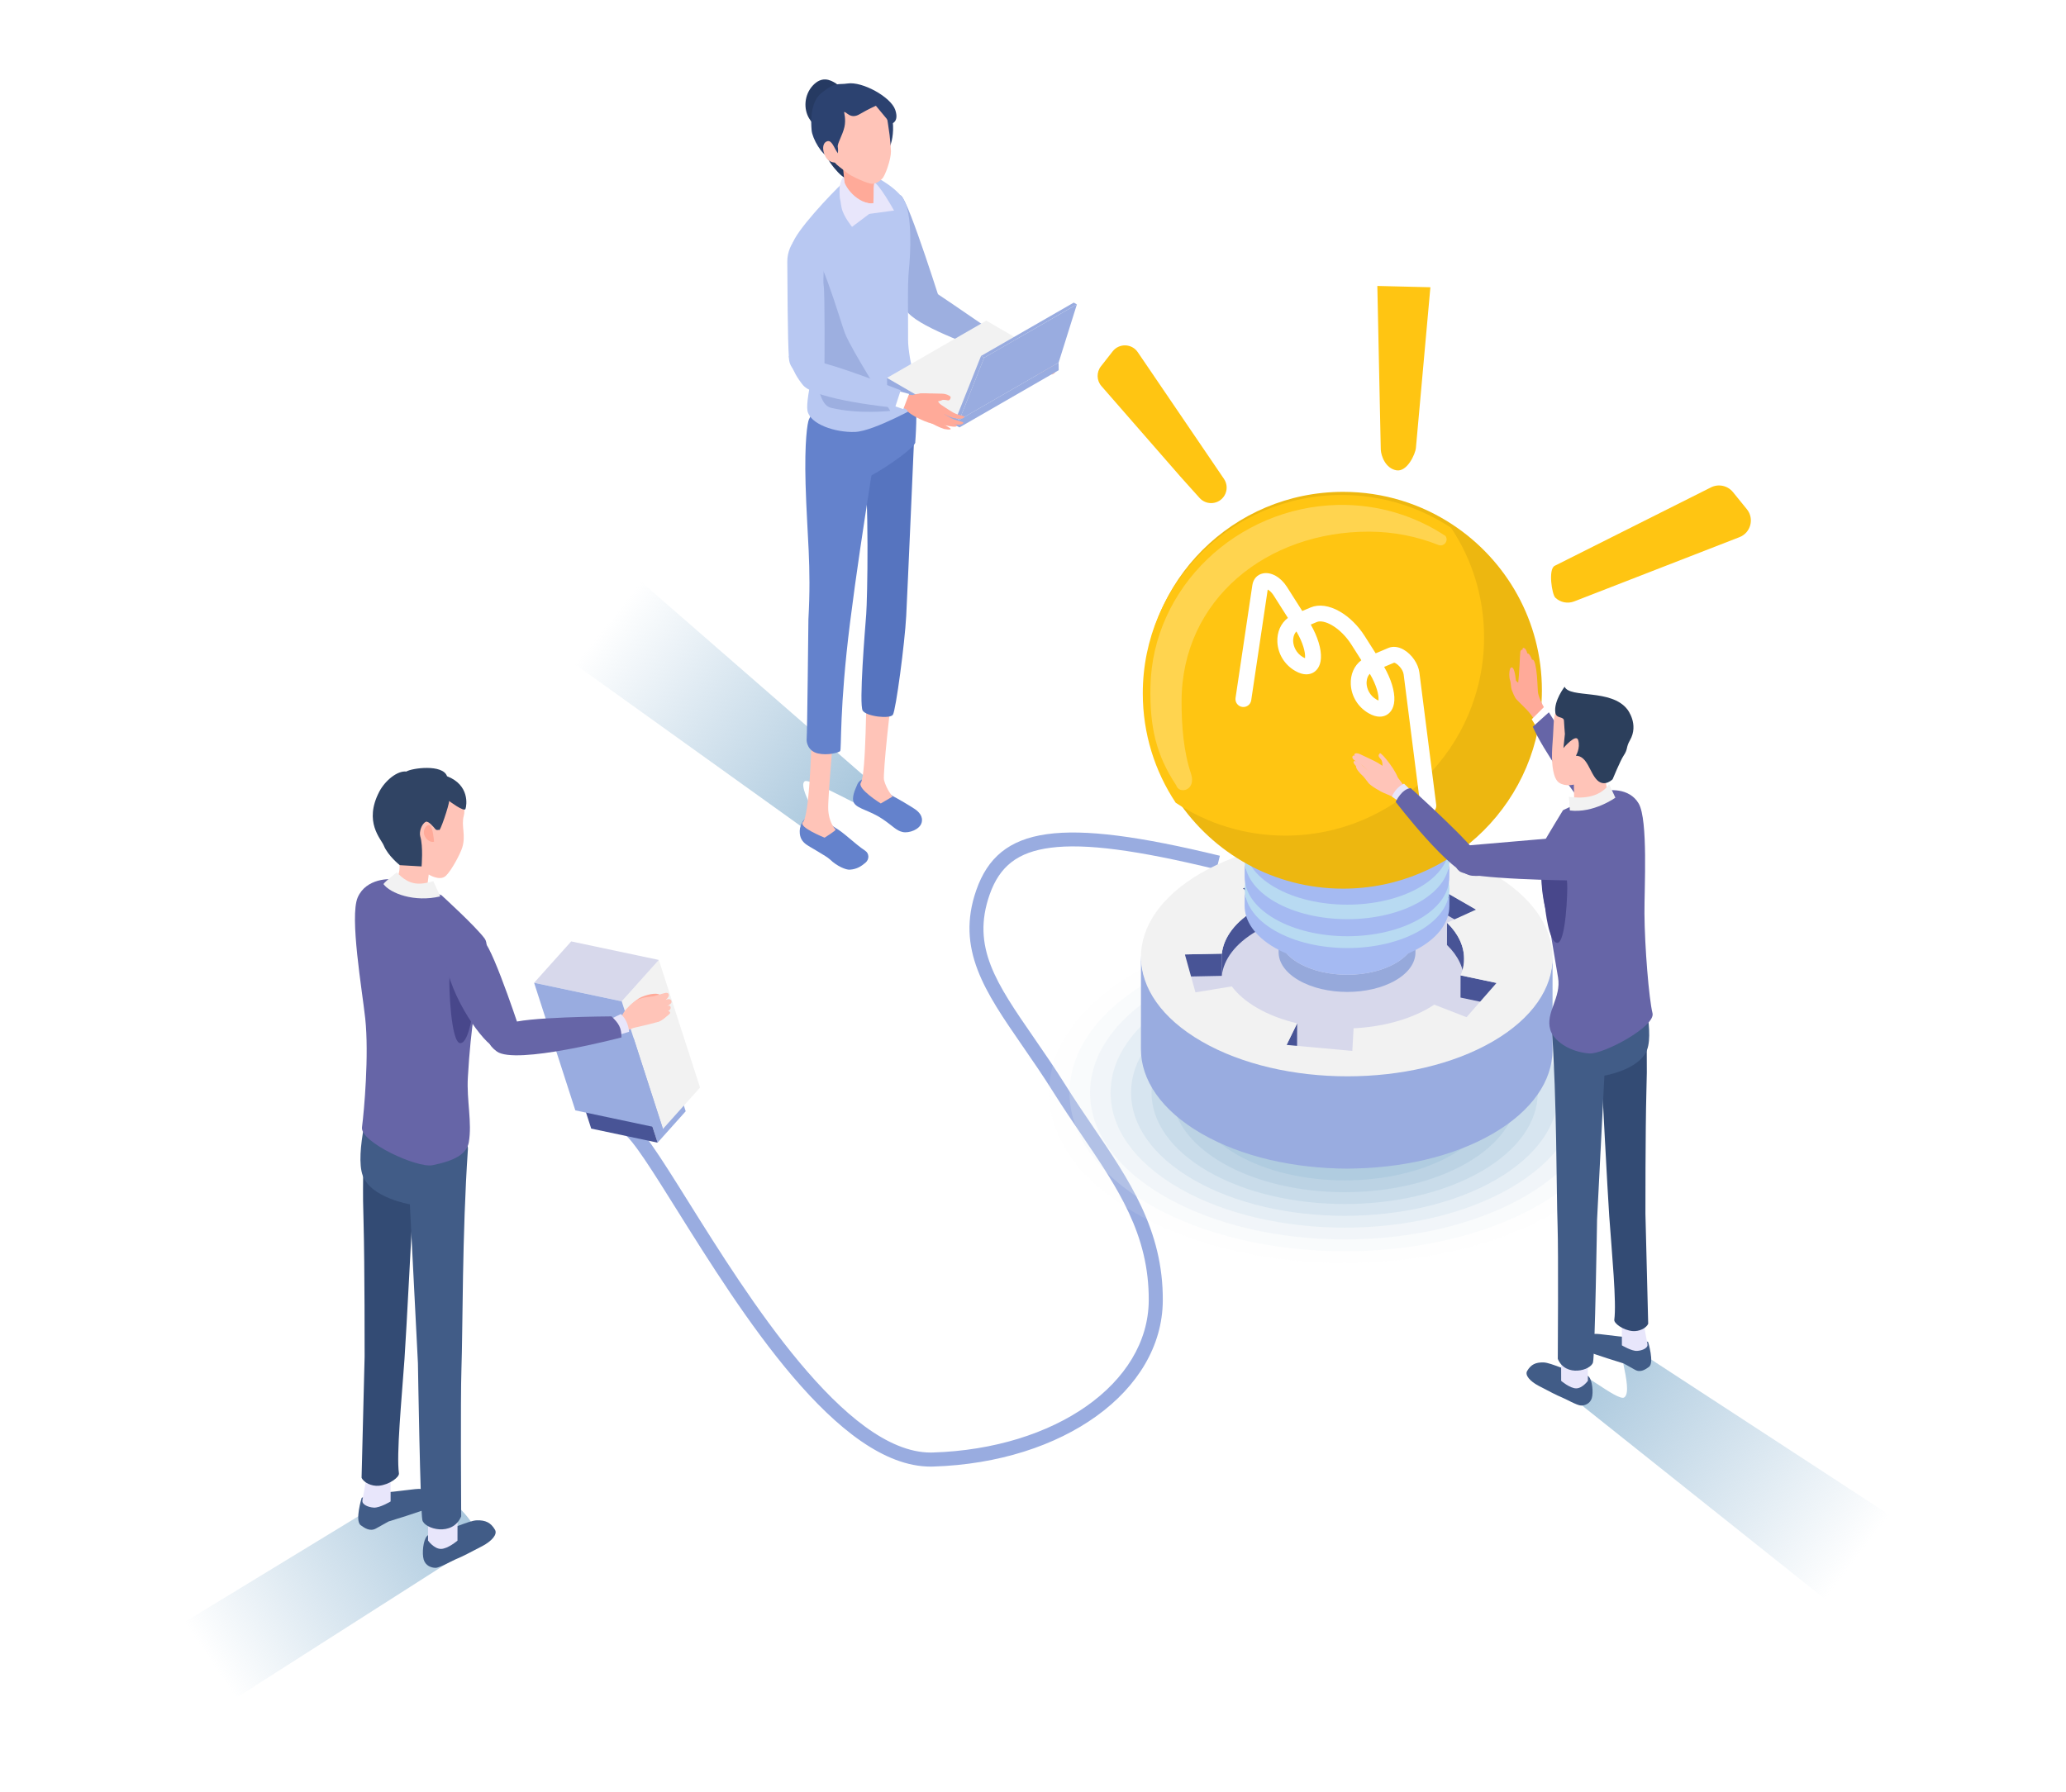 <svg width="468" height="406" viewBox="0 0 468 406" fill="none" xmlns="http://www.w3.org/2000/svg">
<rect width="468" height="406" fill="white"/>
<g style="mix-blend-mode:multiply">
<path d="M107.063 350.525C110.595 347.871 104.495 341.579 100.905 339.008C98.838 337.527 90.515 337.984 88.296 339.222L37.347 370.261C33.474 372.43 32.836 377.734 36.085 380.753L41.993 386.246C44.292 388.382 47.788 388.592 50.323 386.742L107.056 350.525H107.063Z" fill="url(#paint0_linear_44_211)"/>
</g>
<path d="M210.821 332.306C189.693 332.306 167.807 297.296 153.276 274.055C148.075 265.735 143.161 257.875 141.319 256.959L142.744 254.109C145.275 255.373 148.826 260.927 155.981 272.368C169.279 293.639 191.466 329.12 210.825 329.12C210.991 329.12 211.155 329.12 211.321 329.113C239.061 328.237 260.08 313.447 260.218 294.707C260.326 279.689 253.204 269.211 244.957 257.071C242.897 254.037 240.765 250.902 238.705 247.618C236.279 243.747 233.9 240.304 231.601 236.97C223.144 224.721 216.467 215.047 221.164 201.658C226.281 187.067 240.203 185.112 276.33 193.899L275.576 196.991C257.451 192.582 245.864 191.068 238.005 192.082C230.589 193.038 226.451 196.217 224.174 202.708C220.014 214.569 225.668 222.763 234.226 235.163C236.547 238.523 238.945 241.999 241.407 245.931C243.434 249.164 245.548 252.277 247.594 255.286C255.782 267.339 263.521 278.722 263.402 294.732C263.253 315.214 240.903 331.361 211.419 332.296C211.22 332.303 211.02 332.306 210.821 332.306Z" fill="#99ACE0"/>
<path d="M141.888 237.002L148.253 229.895L155.328 251.796L148.964 258.903L141.888 237.002Z" fill="#99ACE0"/>
<path d="M141.888 237.002L148.964 258.903L133.924 255.721L126.853 233.82L141.888 237.002Z" fill="#485496"/>
<path d="M140.84 226.886L149.243 217.506L158.577 246.416L150.175 255.797L140.84 226.886Z" fill="#F2F2F2"/>
<path d="M120.989 222.683L129.391 213.306L149.243 217.506L140.84 226.886L120.989 222.683Z" fill="#D7D8EB"/>
<path d="M140.84 226.886L150.175 255.797L130.327 251.593L120.989 222.683L140.84 226.886Z" fill="#99ACE0"/>
<path d="M100.329 346.521C101.496 346.981 106.055 344.529 108.024 344.479C109.997 344.428 111.179 344.993 112.126 346.618C112.735 347.668 111.404 349.178 109.275 350.308C106.628 351.713 104.477 352.795 103.774 353.07C102.501 353.566 99.654 355.246 98.66 355.243C97.67 355.243 96.394 354.757 95.977 353.374C95.56 351.988 95.857 348.954 96.724 348.049C97.591 347.14 100.332 346.524 100.332 346.524L100.329 346.521Z" fill="#415C87"/>
<path d="M85.318 338.034C86.218 338.508 91.864 337.621 94.015 337.411C95.85 337.23 97.163 337.524 97.794 338.436C98.425 339.348 98.294 341.13 97.152 341.684C95.694 342.39 88.016 344.743 88.016 344.743C88.016 344.743 86.577 345.529 85.184 346.322C83.792 347.118 82.508 346.166 81.714 345.59C80.328 344.587 81.928 339.377 81.928 339.377L85.322 338.034H85.318Z" fill="#415C87"/>
<path d="M103.632 349.08C103.632 349.08 101.449 350.956 99.882 350.956C98.32 350.956 96.96 349.07 96.96 349.07L96.97 342.277L103.643 342.288L103.632 349.08Z" fill="#E8E6FB"/>
<path d="M88.477 340.21C88.477 340.21 86.044 341.684 84.684 341.6C83.324 341.517 82.142 340.891 82.087 340.199C82.029 339.508 83.001 336.369 82.943 333.791L88.492 333.7L88.481 340.21H88.477Z" fill="#E8E6FB"/>
<path d="M93.547 272.929C93.547 272.929 82.327 258.816 82.265 265.449C82.203 272.082 82.247 272.795 82.352 276.771C82.624 286.897 82.595 307.379 82.595 307.379L81.906 334.826C82.385 335.923 84.172 336.803 85.83 336.644C88.176 336.419 90.49 334.714 90.367 333.831C89.775 329.58 90.947 317.437 91.629 307.911C92.024 302.372 93.471 274.265 93.543 272.933L93.547 272.929Z" fill="#334B74"/>
<path d="M105.989 260.518C106.443 253.943 86.609 241.814 84.644 246.684C83.937 248.436 80.31 261.347 82.174 266.383C84.038 271.416 92.84 272.875 92.84 272.875L94.671 308.867C94.671 308.867 95.204 342.44 95.679 344.443C96.158 346.445 102.504 348.255 104.47 343.588C104.47 343.588 104.296 316.781 104.524 310.319C104.847 301.195 104.677 279.558 105.986 260.518H105.989Z" fill="#415C87"/>
<path d="M82 255.424C81.565 258.773 94.483 264.718 97.979 264.015C103.106 262.984 105.736 261.43 106.193 258.831C106.976 254.359 105.685 249.338 105.979 244.157C106.653 232.216 108.082 225.326 108.673 221.687C109.058 219.312 111.11 214.486 109.797 212.679C107.792 209.928 99.991 202.828 99.991 202.828C99.991 202.828 90.581 199.624 89.804 199.381C88.386 198.943 82.903 198.997 81.028 203.346C79.153 207.694 82.055 224.457 82.733 230.753C83.621 238.976 82.479 251.745 82 255.427V255.424Z" fill="#6665A7"/>
<path d="M87.24 188.219C87.462 189.41 88.147 191.249 88.147 191.249C91.893 195.087 90.414 198.805 89.039 200.388C89.039 200.388 91.237 201.271 93.681 201.524C96.126 201.778 96.767 200.88 96.767 200.88L97.115 198.146C97.115 198.146 99.661 199.761 101.028 198.418C102.396 197.071 104.332 193.313 104.724 192.006C105.58 189.135 104.423 187.194 105.061 184.823C105.83 181.988 103.067 179.138 100.883 177.165C98.7 175.196 93.902 175.663 91.179 176.767C88.807 177.726 87.219 179.848 86.794 181.571C86.37 183.295 86.7 185.351 87.24 188.222V188.219Z" fill="#FFC4B8"/>
<path d="M97.369 187.02C96.669 186.651 95.73 187.962 96.096 189.149C96.463 190.34 97.667 190.97 98.33 190.71C98.33 190.71 98.073 187.386 97.369 187.017V187.02Z" fill="#FFAA99"/>
<path d="M85.902 179.403C87.226 176.865 89.997 174.587 92.053 174.815C93.21 174.048 100.3 173.052 101.264 175.88C106.425 177.868 105.732 182.498 105.442 183.287C105.152 184.077 101.732 181.484 101.732 181.484C101.779 182.339 99.56 188.932 99.433 188.012C99.433 188.012 98.907 188.201 98.66 187.907C98.24 187.411 97.032 185.923 96.448 186.213C95.494 186.68 94.896 188.516 95.204 189.529C95.893 191.785 95.498 196.318 95.498 196.318L90.57 196.032C90.57 196.032 87.89 193.939 86.914 191.539C86.316 190.072 82.341 186.256 85.906 179.403H85.902Z" fill="#304464"/>
<path d="M98.167 199.678C95.317 200.409 92.912 200.92 89.891 197.658C89.891 197.658 87.364 199.584 86.86 200.312C88.405 202.43 93.906 204.504 99.719 203.107L98.167 199.674V199.678Z" fill="#F2F2F2"/>
<path d="M107.31 227.589C107.31 227.589 108.191 216.901 104.191 215.221C100.191 213.537 102.004 219.472 101.808 221.673C101.674 223.183 102.116 236.387 104.278 236.358C106.439 236.329 107.31 227.592 107.31 227.592V227.589Z" fill="#48478B"/>
<path d="M109.638 213.233C112.075 215.844 118.302 235.051 118.302 235.051C118.302 235.051 114.802 238.986 111.68 237.115C108.557 235.243 100.811 224.044 100.76 215.532C100.709 207.017 107.197 210.627 109.634 213.237L109.638 213.233Z" fill="#6665A7"/>
<path d="M140.583 232.466C140.528 230.797 141.156 229.917 143.234 227.473C143.39 227.288 144.191 226.394 145.355 225.891C147.11 225.134 149.435 224.826 149.548 225.652C149.635 226.3 146.447 227.726 146.015 227.976C144.877 228.635 146.03 229.475 145.359 230.572C144.485 232.002 142.033 232.77 140.579 232.469L140.583 232.466Z" fill="#FFAA99"/>
<path d="M150.182 226.825C148.655 227.307 145.348 227.44 146.342 226.17C146.447 226.206 148.456 225.63 150.447 225.04C152.093 224.551 151.712 226.347 150.182 226.825Z" fill="#FFC4B8"/>
<path d="M150.679 226.633C151.985 225.891 152.427 227.002 151.908 227.422C151.441 227.802 150.483 228.552 149.841 228.729C149.199 228.91 148.528 228.9 148.354 228.241C148.18 227.582 149.932 227.057 150.679 226.633Z" fill="#FFC4B8"/>
<path d="M151.06 227.98C152.064 227.505 152.206 228.635 151.444 229.033C150.911 229.316 150.36 230.12 149.823 230.156C148.92 230.217 148.423 230.141 149.022 229.261C149.45 228.878 149.624 228.657 151.06 227.98Z" fill="#FFC4B8"/>
<path d="M150.316 229.272C151.332 228.827 152.126 229.24 151.673 229.725C151.259 230.167 149.856 231.202 149.363 231.416C148.536 231.778 148.206 231.702 148.463 230.67C148.615 230.663 149.301 229.714 150.316 229.269V229.272Z" fill="#FFC4B8"/>
<path d="M140.311 231.329L141.526 233.82C141.526 233.82 143.027 232.958 144.006 232.788C144.644 232.676 148.652 231.716 149.341 231.427C150.03 231.133 151.132 230.413 151.096 229.627C151.071 229.059 151.499 227.636 150.654 226.133C150.447 225.768 147.513 225.579 145.395 226.159C143.582 226.655 142.469 228.049 142.24 228.259C140.989 229.41 140.757 230.663 140.314 231.329H140.311Z" fill="#FFC4B8"/>
<path d="M139.919 234.558L142.512 233.78C142.356 232.27 141.798 230.847 140.648 229.758L138.327 230.891C139.912 233.827 138.951 231.796 139.919 234.555V234.558Z" fill="#E8E6FB"/>
<path d="M115.415 231.973C118.109 230.402 138.519 230.293 138.519 230.293C140.126 231.829 140.811 232.871 140.775 235.065C140.775 235.065 116.771 241.394 112.524 238.233C108.278 235.073 112.72 233.541 115.415 231.973Z" fill="#6665A7"/>
<g style="mix-blend-mode:multiply">
<path d="M188.086 191.984C190.716 193.715 179.887 178.487 182.306 177.009C183.865 176.057 204.333 188.393 204.895 186.445C204.895 186.445 199.912 179.453 197.668 177.498L140.496 127.694C136.579 124.283 130.468 125.666 128.409 130.431L124.662 139.095C123.205 142.466 124.351 146.394 127.39 148.461L188.086 191.981V191.984Z" fill="url(#paint1_linear_44_211)"/>
</g>
<path d="M222.846 75.163L221.291 77.752C221.291 77.752 226.288 80.493 226.455 80.616C228.069 80.127 228.522 78.928 228.551 77.538L222.846 75.163Z" fill="#FFC4B8"/>
<path d="M228.225 77.531C228.225 77.531 230.139 77.162 231.735 77.636C233.193 78.07 234.513 79.178 234.6 79.269C234.705 79.377 235.351 79.663 235.575 80.243C235.728 80.63 235.481 81.434 235.322 81.691C234.963 82.285 234.114 82.509 233.798 82.806C233.421 83.161 233.4 83.512 232.935 83.4C231.079 82.955 226.031 82.278 224.703 78.827C223.26 78.067 228.225 77.531 228.225 77.531Z" fill="#FFC4B8"/>
<path d="M232.228 77.592C232.446 77.4 239.053 82.104 238.988 82.639C238.97 82.773 238.68 83.11 238.255 83.186C237.831 83.262 234.401 79.993 234.27 79.663C234.139 79.33 232.225 77.596 232.225 77.596L232.228 77.592Z" fill="#FFC4B8"/>
<path d="M233.827 79.649C234.045 79.457 239.108 83.784 239.042 84.316C239.024 84.45 238.734 84.787 238.31 84.863C237.886 84.939 234.455 81.669 234.324 81.336C234.194 81.003 233.824 79.645 233.824 79.645L233.827 79.649Z" fill="#FFC4B8"/>
<path d="M232.468 80.148C232.685 79.957 237.748 84.283 237.683 84.815C237.664 84.949 237.374 85.286 236.95 85.362C236.526 85.438 233.095 82.169 232.964 81.836C232.834 81.503 232.464 80.145 232.464 80.145L232.468 80.148Z" fill="#FFC4B8"/>
<path d="M232.344 81.691C232.507 81.546 236.333 84.816 236.283 85.217C236.272 85.319 236.051 85.576 235.731 85.63C235.412 85.688 232.819 83.219 232.721 82.969C232.623 82.719 232.344 81.691 232.344 81.691Z" fill="#FFC4B8"/>
<path d="M228.232 79.464C228.888 78.537 232.061 77.256 232.297 77.687C232.468 77.998 233.229 78.407 233.342 78.744C233.537 79.334 232.537 80.518 231.873 80.199C231.474 80.007 231.303 80.663 231.097 80.655C230.89 80.648 230.752 80.511 230.139 80.554C229.352 80.608 227.866 79.982 228.232 79.461V79.464Z" fill="#E688A7"/>
<path d="M228.417 77.509C229.784 77.078 232.341 76.908 233.215 77.466L232.428 78.744C232.112 78.82 231.866 80.044 231.184 80.236C230.502 80.427 229.12 80.424 228.507 79.772C227.916 79.146 227.626 77.133 228.417 77.509Z" fill="#FFC4B8"/>
<path d="M230.411 77.364C230.865 76.897 232.75 76.778 233.106 76.734C233.559 76.676 235.282 76.242 235.387 76.271C235.793 76.39 235.492 77.339 235.22 77.549C234.89 77.806 233.773 77.737 233.773 77.737C233.773 77.737 233.904 77.571 232.536 78.498C231.169 79.421 230.408 77.364 230.408 77.364H230.411Z" fill="#FFC4B8"/>
<path d="M213.574 70.152C213.574 70.152 206.03 46.05 204.163 44.363C202.295 42.676 202.023 54.718 202.632 58.4C203.923 66.22 204.304 70.695 206.763 71.539C210.386 72.781 213.574 70.152 213.574 70.152Z" fill="#9DAFE0"/>
<path d="M224.797 75.503L222.444 79.099L224.536 79.942L226.357 76.51L224.797 75.503Z" fill="white"/>
<path d="M206.371 62.879C206.371 62.879 202.708 67.444 205.805 70.963C208.902 74.483 222.904 79.254 223.097 79.392L225.418 75.511C225.418 75.511 206.698 62.509 206.371 62.879Z" fill="#9DAFE0"/>
<path d="M202.592 180.565C201.766 180.152 200.601 179.189 200.097 178.049C199.843 177.469 200.235 175.923 197.515 176.083C194.795 176.242 194.317 177.401 194.117 177.947C193.918 178.494 192.656 180.844 193.541 182.071C194.425 183.299 197.095 183.69 199.865 185.543C202.23 187.125 202.988 188.197 204.467 188.523C205.947 188.849 208.348 187.926 208.765 186.423C209.182 184.921 208.065 183.892 207.234 183.32C206.404 182.748 203.423 180.978 202.592 180.565Z" fill="#6482CC"/>
<path d="M202.404 156.17L196.464 155.293C196.123 156.564 196.275 175.275 194.999 177.379C194.172 178.74 199.517 182.053 199.517 182.053L202.179 180.489C202.179 180.489 200.801 178.867 200.25 176.734C199.941 175.547 201.816 157.488 202.4 156.173L202.404 156.17Z" fill="#FFC4B8"/>
<path d="M205.28 139.551C205.595 133.465 207.1 98.639 207.1 98.639L195.564 102.893C196.971 112.734 196.467 135.974 196.221 139.156C195.978 142.343 194.527 159.699 195.434 161.032C196.337 162.364 201.588 162.936 202.259 161.955C202.933 160.974 204.964 145.641 205.28 139.555V139.551Z" fill="#5674BF"/>
<path d="M196.025 195.5C196.95 194.743 196.935 193.392 195.985 192.759C193.61 191.177 191.129 188.621 189.272 187.596C188.159 186.98 185.308 184.004 183.8 184.537C182.291 185.072 181.196 186.665 181.156 188.277C181.116 189.884 181.794 190.684 182.541 191.271C183.292 191.857 187.169 193.925 188.028 194.754C189.635 196.303 191.658 197.111 192.471 197.056C194.153 196.948 195.104 196.256 196.028 195.496L196.025 195.5Z" fill="#6482CC"/>
<path d="M189.345 160.666L183.999 160.351C183.999 160.351 183.771 184.356 181.867 186.311C180.801 187.408 186.792 189.805 186.792 189.805C186.792 189.805 189.425 188.157 189.269 187.98C188.177 186.713 187.735 185.112 187.622 183.584C187.415 180.84 189.345 160.666 189.345 160.666Z" fill="#FFC4B8"/>
<path d="M183.245 95.022C182.904 95.76 182.211 100.007 182.483 109.7C182.813 121.347 183.814 128.099 183.125 140.297C183.125 140.297 182.853 166.521 182.734 167.35C182.614 168.183 183.056 170.203 185.283 170.717C187.51 171.231 189.976 170.525 190.313 170.192C190.661 169.844 190.103 160.572 192.562 141.021C195.321 119.088 199.579 95.351 199.267 94.576C196.732 88.317 186.752 87.419 183.245 95.022Z" fill="#6482CC"/>
<path d="M207.213 89.87C207.956 92.201 207.332 100.131 207.332 100.131C207.84 101.34 194.364 110.757 191.093 109.873C189.022 109.312 182.879 106.546 182.712 106.018C182.175 104.327 183.93 93.433 184.329 91.858C185.131 88.675 194.694 86.271 198.48 85.742C200.268 85.493 206.469 87.538 207.213 89.87Z" fill="#6482CC"/>
<path d="M179.459 55.438C180.104 52.48 188.449 43.736 190.94 41.401C190.94 41.401 190.581 42.114 190.211 43.114C191.1 41.995 192.036 41.05 193.008 40.438C194.567 39.457 195.992 39.461 197.251 39.975C197.124 39.631 197.047 39.414 197.047 39.414C197.047 39.414 202.328 41.756 204.558 45C206.788 48.24 206.241 57.77 205.885 61.148C205.526 64.526 205.744 72.093 205.7 76.854C205.653 81.745 208.707 91.662 208.707 91.662C208.707 91.662 198.034 97.716 193.682 97.871C189.185 98.034 183.448 96.101 182.908 93.045C182.371 89.989 185.657 78.237 185.657 78.237C181.925 70.456 178.81 58.4 179.455 55.442L179.459 55.438Z" fill="#B8C8F2"/>
<path d="M191.405 75.536C193.087 79.685 201.668 93.099 201.668 93.099C201.668 93.099 194.502 93.907 188.257 92.408C185.519 91.749 185.57 86.948 183.785 83.063C181.997 79.175 182.331 70.561 182.331 70.561C182.331 70.561 183.064 59.435 183.401 58.078C184.681 52.907 190.581 73.505 191.408 75.54L191.405 75.536Z" fill="#9DAFE0"/>
<path d="M197.892 41.257C199.064 41.481 202.52 47.701 202.52 47.701L196.384 48.527C196.384 48.527 192.065 44.178 192.239 42.618C192.362 41.532 196.721 41.028 197.892 41.253V41.257Z" fill="#E8E6FB"/>
<path d="M191.825 39.287C194.284 37.651 195.872 39.406 195.872 39.406C195.524 39.425 190.382 45.489 190.382 45.489C190.382 45.489 189.367 40.923 191.825 39.287Z" fill="#E8E6FB"/>
<path d="M189.385 18.918C190.795 19.844 193.221 23.86 192.844 26.937C192.619 28.784 191.053 33.28 190.121 33.208C188.442 33.078 184.735 29.124 183.343 26.915C181.95 24.703 182.175 21.445 184.148 19.352C186.121 17.259 187.97 17.991 189.381 18.918H189.385Z" fill="#263A62"/>
<path d="M194.012 38.012C193.037 39.638 192.065 40.648 191.231 40.206C189.718 39.41 185.885 34.663 186.541 32.484C186.857 31.445 195.64 35.301 194.012 38.009V38.012Z" fill="#263A62"/>
<path d="M201.907 25.55C201.41 23.342 188.957 23.262 188.957 23.262C188.957 23.262 189.066 35.261 189.896 35.963C191.637 37.433 196.83 38.059 199.619 35.927C201.106 35.188 203.198 31.267 201.907 25.55Z" fill="#2C4270"/>
<path d="M198.28 39.185C198.28 40.384 197.856 41.872 197.9 42.889C197.929 43.534 197.845 46.039 197.845 46.039C195.368 46.354 193.294 44.732 191.394 42.288L190.951 37.86C190.951 37.86 198.277 38.639 198.28 39.185Z" fill="#FFAA99"/>
<path d="M197.639 41.64C198.676 41.488 199.151 41.166 199.847 40.474C200.543 39.779 201.838 36.083 201.824 34.312C201.813 33.306 201.512 30.565 201.512 30.565C201.512 30.565 201.232 28.646 201.116 27.82C200.152 20.941 193.551 19.464 188.126 22.734C181.225 26.89 186.07 31.821 189.047 36.734C189.468 37.429 191.02 38.414 191.847 39.149C192.674 39.884 196.797 41.763 197.642 41.64H197.639Z" fill="#FFC4B8"/>
<path d="M186.084 21.068C189.269 18.462 189.892 19.251 191.967 18.921C195.332 18.389 201.802 21.981 202.788 24.877C203.775 27.774 201.82 28.074 201.82 28.074L198.411 23.965C198.411 23.965 196.761 24.678 194.708 25.884C192.587 27.129 191.727 25.203 191.198 25.402C191.198 25.402 191.666 27.086 191.285 28.773C190.864 30.648 189.602 32.582 189.78 33.313C189.78 33.313 190.375 36.347 187.963 35.706C186.19 35.236 184.014 31.409 183.851 29.508C183.463 25.026 184.449 22.404 186.084 21.068Z" fill="#2C4270"/>
<path d="M189.381 34.081C190.077 35.355 191.212 36.039 190.222 36.582C189.232 37.122 187.716 36.818 187.017 35.543C186.32 34.269 186.182 32.636 187.176 32.096C188.166 31.557 188.681 32.81 189.381 34.084V34.081Z" fill="#FFC4B8"/>
<path d="M191.151 40.543C191.049 41.904 194.059 46.463 198.342 46.144L198.766 47.068L193.011 51.401C193.011 51.401 191.042 49.023 190.643 47.086C190.244 45.149 189.773 41.101 191.151 40.543Z" fill="#E8E6FB"/>
<path d="M217.334 96.85L200.957 87.346L200.935 85.616L217.316 95.12L217.334 96.85Z" fill="#99ACE0"/>
<path d="M217.316 95.12L200.935 85.616L223.427 72.654L239.804 82.154L217.316 95.12Z" fill="#F2F2F2"/>
<path d="M239.804 82.154L239.826 83.885L217.334 96.85L217.316 95.12L239.804 82.154Z" fill="#99ACE0"/>
<path d="M239.804 82.154L217.334 95.12L222.941 81.046L243.945 68.961L239.804 82.154Z" fill="#99ACE0"/>
<path d="M243.231 68.566L243.945 68.961L222.941 81.046L222.226 80.652L243.231 68.566Z" fill="#99ACE0"/>
<path d="M216.62 94.725L217.334 95.12L222.941 81.046L222.226 80.652L216.62 94.725Z" fill="#99ACE0"/>
<path d="M186.766 82.759C186.766 82.759 186.89 66.365 186.57 64.584C186.251 62.802 187.716 50.684 184.931 51.112C182.146 51.539 178.284 54.779 178.342 59.352C178.4 63.925 178.375 76.68 178.726 81.325C179.075 85.974 186.636 86.343 186.766 82.759Z" fill="#B8C8F2"/>
<path d="M205.37 92.792L203.735 91.948L204.754 89.276L206.69 89.526C208.036 89.081 209.773 88.957 210.738 89.475C212.293 90.311 213.323 92.151 213.323 92.151C213.323 92.151 214.233 91.934 213.929 94.128C213.751 95.416 213.055 95.782 211.709 96.036C210.763 96.213 205.642 93.947 205.37 92.792Z" fill="#FFAA99"/>
<path d="M201.809 91.723L203.289 88.555L205.936 89.261L204.612 92.708L201.809 91.723Z" fill="white"/>
<path d="M181.885 87.249C179.104 83.841 178.683 80.71 178.683 80.71C178.683 80.71 182.059 81.021 186.288 82.187C193.78 84.251 203.905 88.443 204.029 88.432L202.734 92.4C202.734 92.4 184.667 90.655 181.885 87.249Z" fill="#B8C8F2"/>
<path d="M213.889 97.198C212.721 96.85 211.307 96.086 210.484 95.619C209.748 95.203 208.841 94.895 209.087 94.32C209.338 93.744 210.02 94.24 212.021 94.971C212.605 95.243 213.2 95.742 213.882 96.206C214.4 96.557 215.071 96.897 215.231 97.02C215.597 97.303 215.184 97.448 213.885 97.198H213.889Z" fill="#FFAA99"/>
<path d="M213.864 96.325C212.696 95.978 212.134 95.431 211.311 94.964C210.574 94.547 210.444 94.45 209.769 94.023C209.095 93.204 209.505 92.907 211.503 93.639C211.891 93.907 213.555 94.862 214.379 95.308C215.456 95.891 216.754 96.253 216.754 96.427C216.754 96.944 215.155 96.571 213.86 96.325H213.864Z" fill="#FFAA99"/>
<path d="M215.775 96.079C214.607 95.732 213.544 95.116 212.721 94.649C211.985 94.233 211.854 94.135 211.18 93.708C210.505 92.889 210.912 92.487 212.913 93.215C213.305 93.487 214.56 94.254 215.39 94.703C216.46 95.283 218.219 95.572 218.219 95.746C218.219 96.264 217.077 96.325 215.778 96.076L215.775 96.079Z" fill="#FFAA99"/>
<path d="M216.007 94.736C214.839 94.388 213.777 93.773 212.953 93.306C212.217 92.889 212.087 92.792 211.412 92.364C211.006 91.868 209.668 90.127 210.487 90.105C211.024 90.091 212.003 91.162 212.794 91.452C213.171 91.713 215.187 93.078 215.989 93.512C217.088 94.106 218.447 94.229 218.447 94.406C218.447 94.924 217.305 94.986 216.007 94.736Z" fill="#FFAA99"/>
<path d="M209.41 90.605C211.209 91.713 213.584 90.594 213.584 90.594C213.584 90.594 214.183 90.583 214.694 90.717C215.202 90.851 215.485 90.004 215.271 89.83C215.002 89.613 214.426 89.236 213.407 89.2C212.388 89.164 209.392 89.091 208.496 89.164C207.97 89.207 208.206 89.609 209.41 90.601V90.605Z" fill="#FFAA99"/>
<path opacity="0.11" d="M351.946 220.304C378.097 235.377 378.097 259.816 351.946 274.888C325.796 289.96 283.398 289.96 257.247 274.888C231.097 259.816 231.097 235.377 257.247 220.304C283.398 205.232 325.796 205.232 351.946 220.304Z" fill="#F5F8FB"/>
<path opacity="0.22" d="M348.665 222.198C373.002 236.224 373.002 258.968 348.665 272.998C324.327 287.024 284.871 287.024 260.533 272.998C236.196 258.972 236.196 236.227 260.533 222.198C284.871 208.172 324.327 208.172 348.665 222.198Z" fill="#EBF2F7"/>
<path opacity="0.33" d="M345.382 224.091C367.907 237.075 367.907 258.121 345.382 271.104C322.858 284.088 286.343 284.088 263.819 271.104C241.294 258.121 241.294 237.075 263.819 224.091C286.343 211.108 322.858 211.108 345.382 224.091Z" fill="#E1EBF3"/>
<path opacity="0.44" d="M342.097 225.981C362.808 237.918 362.808 257.274 342.097 269.211C321.386 281.148 287.808 281.148 267.101 269.211C246.39 257.274 246.39 237.918 267.101 225.981C287.812 214.044 321.39 214.044 342.097 225.981Z" fill="#D7E5EF"/>
<path opacity="0.56" d="M338.815 227.875C357.713 238.765 357.713 256.427 338.815 267.317C319.917 278.208 289.28 278.208 270.386 267.317C251.492 256.427 251.489 238.765 270.386 227.875C289.284 216.984 319.921 216.984 338.815 227.875Z" fill="#CCDEEB"/>
<path opacity="0.67" d="M335.529 229.768C352.614 239.616 352.614 255.579 335.529 265.427C318.445 275.275 290.749 275.275 273.665 265.427C256.58 255.579 256.58 239.616 273.665 229.768C290.749 219.92 318.445 219.92 335.529 229.768Z" fill="#C2D8E7"/>
<path opacity="0.78" d="M332.247 231.658C347.518 240.46 347.518 254.729 332.247 263.53C316.976 272.332 292.221 272.332 276.95 263.53C261.679 254.729 261.679 240.46 276.95 231.658C292.221 222.857 316.976 222.857 332.247 231.658Z" fill="#B8D1E3"/>
<path opacity="0.89" d="M328.965 233.552C342.423 241.307 342.423 253.885 328.965 261.64C315.507 269.395 293.69 269.395 280.236 261.64C266.778 253.885 266.778 241.307 280.236 233.552C293.694 225.797 315.511 225.797 328.965 233.552Z" fill="#AECBDF"/>
<path d="M325.68 235.446C337.324 242.158 337.324 253.038 325.68 259.747C314.035 266.459 295.159 266.459 283.518 259.747C271.873 253.034 271.873 242.154 283.518 235.446C295.163 228.733 314.039 228.733 325.68 235.446Z" fill="#A4C4DB"/>
<path d="M334.111 202.585C350.122 211.814 350.122 226.774 334.111 236.003C318.1 245.232 292.145 245.232 276.134 236.003C260.123 226.774 260.123 211.814 276.134 202.585C292.145 193.356 318.1 193.356 334.111 202.585Z" fill="#D7D8EB"/>
<path d="M294.927 197.313L294.912 202.339L281.52 206.289L281.534 201.264L294.927 197.313Z" fill="#485496"/>
<path d="M297.727 201.716L297.712 206.741L294.912 202.339L294.927 197.313L297.727 201.716Z" fill="#485496"/>
<path d="M318.626 203.689L318.612 208.715C312.305 206.437 304.74 205.775 297.712 206.742L297.727 201.716C304.755 200.75 312.32 201.412 318.626 203.689Z" fill="#485496"/>
<path d="M323.681 199.946L323.667 204.967L318.612 208.715L318.626 203.689L323.681 199.946Z" fill="#485496"/>
<path d="M334.365 206.101L334.351 211.126L323.667 204.967L323.681 199.946L334.365 206.101Z" fill="#485496"/>
<path d="M286.104 205.174L286.089 210.199C285.61 210.449 285.143 210.695 284.678 210.963C279.804 213.791 277.179 217.411 276.758 221.112L276.773 216.086C277.193 212.386 279.819 208.765 284.693 205.938C285.153 205.67 285.625 205.424 286.104 205.174Z" fill="#485496"/>
<path d="M276.776 216.086L276.762 221.112L268.392 221.282L268.406 216.256L276.776 216.086Z" fill="#485496"/>
<path d="M331.649 217.241L331.634 222.266C331.642 219.442 330.358 216.615 327.776 214.113L327.79 209.088C330.372 211.589 331.656 214.417 331.649 217.241Z" fill="#485496"/>
<path d="M339.011 222.723L338.996 227.748L330.844 226.032L330.858 221.007L339.011 222.723Z" fill="#485496"/>
<path d="M293.839 231.868L293.824 236.894L291.431 241.785L291.445 236.76L293.839 231.868Z" fill="#485496"/>
<path d="M351.696 216.676L351.682 237.958C351.664 244.812 347.152 251.655 338.137 256.883C319.993 267.408 290.473 267.408 272.207 256.879C263.017 251.582 258.43 244.627 258.448 237.683L258.462 216.401C258.444 223.345 263.032 230.297 272.221 235.597C290.492 246.13 320.011 246.126 338.151 235.601C347.167 230.369 351.678 223.526 351.696 216.676Z" fill="#99ACE0"/>
<path d="M337.926 197.853C319.663 187.328 290.154 187.321 272.004 197.853C253.86 208.378 253.958 225.449 272.218 235.978C290.488 246.51 320.008 246.506 338.148 235.981C356.298 225.449 356.193 208.385 337.926 197.853ZM332.218 230.478L324.9 227.636C324.508 227.9 324.102 228.153 323.671 228.403C318.923 231.159 312.849 232.686 306.626 232.994L306.332 238.117L291.445 236.76L293.839 231.868C290.564 231.097 287.485 229.946 284.813 228.403C282.288 226.948 280.37 225.282 279.025 223.497L270.803 224.855L268.406 216.253L276.776 216.083C277.197 212.382 279.822 208.762 284.696 205.934C285.157 205.666 285.628 205.42 286.107 205.17L281.534 201.256L294.927 197.306L297.726 201.709C304.755 200.742 312.32 201.405 318.626 203.682L323.681 199.938L334.365 206.097L327.787 209.084C331.526 212.708 332.548 217.009 330.855 220.999L339.007 222.715L332.215 230.471L332.218 230.478Z" fill="#F2F2F2"/>
<path d="M320.646 211.944L320.635 215.836C320.628 218.114 319.127 220.391 316.131 222.129C310.097 225.63 300.287 225.63 294.216 222.129C291.159 220.369 289.632 218.056 289.639 215.75L289.65 211.857C289.643 214.167 291.17 216.477 294.227 218.237C300.301 221.738 310.111 221.738 316.142 218.237C319.137 216.499 320.639 214.222 320.646 211.944Z" fill="#96A9DB"/>
<path d="M316.073 205.565C322.147 209.066 322.176 214.739 316.146 218.24C310.111 221.741 300.301 221.741 294.231 218.24C288.156 214.739 288.127 209.066 294.158 205.565C300.193 202.064 310.002 202.064 316.073 205.565Z" fill="#A5BAF2"/>
<path d="M328.334 201.865L328.313 205.337C328.302 208.747 326.06 212.151 321.574 214.75C312.552 219.986 297.864 219.986 288.784 214.75C284.211 212.114 281.93 208.657 281.937 205.203L281.959 201.731C281.948 205.185 284.232 204.301 288.805 206.937C297.886 212.172 312.574 212.172 321.596 206.937C326.079 204.338 328.323 205.272 328.334 201.861V201.865Z" fill="#A5BAF2"/>
<path d="M321.491 191.919C330.572 197.154 330.623 205.648 321.596 210.884C312.573 216.119 297.886 216.119 288.805 210.884C279.717 205.645 279.674 197.154 288.7 191.919C297.723 186.684 312.403 186.68 321.491 191.919Z" fill="#B8DAF2"/>
<path d="M328.334 195.322L328.313 198.795C328.302 202.205 326.06 205.608 321.574 208.208C312.552 213.443 297.864 213.443 288.784 208.208C284.211 205.572 281.93 202.115 281.937 198.661L281.959 195.188C281.948 198.642 284.232 197.759 288.805 200.395C297.886 205.63 312.574 205.63 321.596 200.395C326.079 197.795 328.323 198.729 328.334 195.319V195.322Z" fill="#A5BAF2"/>
<path d="M321.491 185.377C330.572 190.612 330.623 199.106 321.596 204.341C312.573 209.576 297.886 209.576 288.805 204.341C279.717 199.102 279.674 190.612 288.7 185.377C297.723 180.141 312.403 180.138 321.491 185.377Z" fill="#B8DAF2"/>
<path d="M328.334 188.168L328.313 191.64C328.302 195.051 326.06 198.454 321.574 201.054C312.552 206.289 297.864 206.289 288.784 201.054C284.211 198.418 281.93 194.96 281.937 191.506L281.959 188.034C281.948 191.488 284.232 190.605 288.805 193.241C297.886 198.476 312.574 198.476 321.596 193.241C326.079 190.641 328.323 191.575 328.334 188.165V188.168Z" fill="#A5BAF2"/>
<path d="M349.277 156.394C349.277 181.224 329.114 201.354 304.243 201.354C288.555 201.354 274.742 193.338 266.68 181.181C261.962 174.081 259.22 165.547 259.22 156.394C259.22 131.575 279.384 111.445 304.243 111.445C313.411 111.445 321.959 114.182 329.07 118.892C341.248 126.941 349.277 140.732 349.277 156.394Z" fill="#EDB710"/>
<path d="M336.178 144.388C336.178 169.218 316.026 189.338 291.155 189.338C281.977 189.338 273.44 186.597 266.328 181.89C261.61 174.79 258.869 166.256 258.869 157.104C258.869 132.285 279.032 112.154 303.892 112.154C313.059 112.154 321.607 114.891 328.719 119.602C333.437 126.702 336.178 135.225 336.178 144.388Z" fill="#FFC512"/>
<path d="M323.551 184.352C322.662 184.352 321.89 183.689 321.774 182.784L317.966 152.835C317.796 151.499 316.37 150.235 315.812 150.149L313.545 151.104C315.116 153.849 315.972 156.64 315.852 158.726C315.736 160.807 314.677 161.68 314.06 162.013C313.273 162.437 311.935 162.712 310.024 161.608C307.638 160.232 306.129 157.799 305.988 155.094C305.868 152.817 306.757 150.822 308.374 149.598L306.118 146.046C304.947 144.2 303.34 142.603 301.712 141.662C300.352 140.876 299.068 140.608 298.281 140.941L296.918 141.517C298.488 144.261 299.344 147.049 299.224 149.135C299.108 151.217 298.053 152.089 297.433 152.422C296.646 152.846 295.308 153.121 293.393 152.017C291.007 150.641 289.498 148.208 289.357 145.503C289.237 143.226 290.129 141.231 291.743 140.007L288.497 134.895C288.04 134.178 287.529 133.776 287.17 133.581L283.431 158.668C283.286 159.645 282.376 160.322 281.393 160.177C280.414 160.033 279.735 159.12 279.881 158.143L283.688 132.582C283.895 131.191 284.787 130.199 286.071 129.928C287.924 129.533 290.115 130.76 291.525 132.98L294.992 138.44L296.882 137.643C298.756 136.854 301.106 137.18 303.504 138.563C305.647 139.797 307.652 141.778 309.146 144.131L311.623 148.031L314.503 146.814C315.54 146.376 316.769 146.517 317.97 147.205C319.812 148.262 321.273 150.395 321.527 152.386L325.335 182.335C325.458 183.317 324.766 184.214 323.783 184.338C323.707 184.348 323.631 184.352 323.555 184.352H323.551ZM310.303 152.665C309.563 153.422 309.549 154.522 309.567 154.91C309.629 156.057 310.249 157.607 311.816 158.508C311.997 158.613 312.142 158.679 312.251 158.726C312.258 158.671 312.265 158.606 312.269 158.53C312.33 157.429 311.841 155.275 310.3 152.668L310.303 152.665ZM293.668 143.074C292.929 143.831 292.914 144.931 292.932 145.319C292.994 146.466 293.614 148.012 295.181 148.918C295.362 149.023 295.507 149.088 295.616 149.131C295.623 149.077 295.63 149.012 295.634 148.936C295.696 147.835 295.206 145.677 293.665 143.074H293.668Z" fill="white"/>
<path d="M325.81 123.472C320.976 121.546 315.71 120.485 310.202 120.464C287.036 120.384 267.688 135.782 267.656 158.91C267.648 164.486 268.116 170.304 269.788 175.29C271.064 179.091 267.093 180.098 266.426 177.911C261.842 171.014 260.45 164.653 260.602 155.717C260.99 133.016 280.352 114.873 303.087 114.41C312.084 114.225 320.487 116.836 327.435 121.438L327.46 121.474C328.2 122.585 327.058 123.968 325.814 123.476L325.81 123.472Z" fill="#FFD44F"/>
<path d="M267.282 107.871L271.735 112.828C273.32 114.591 276.163 114.316 277.375 112.277C278.071 111.108 278.027 109.638 277.262 108.512L257.73 79.794C256.392 77.828 253.523 77.73 252.054 79.602L249.385 83.009C248.348 84.334 248.395 86.209 249.501 87.477L267.286 107.868L267.282 107.871Z" fill="#FFC512"/>
<path d="M352.142 128.226C350.684 129.033 351.544 134.685 352.32 135.424C353.462 136.51 355.127 136.839 356.596 136.267L394.028 121.713C396.592 120.717 397.441 117.513 395.707 115.38L392.556 111.499C391.33 109.989 389.202 109.562 387.486 110.478L352.142 128.222V128.226Z" fill="#FFC512"/>
<path d="M312.78 101.872C312.849 103.313 313.846 106.115 316.305 106.56C318.76 107.009 320.624 102.846 320.74 101.488L324.019 65.087L312 64.79L312.78 101.868V101.872Z" fill="#FFC512"/>
<g style="mix-blend-mode:multiply">
<path d="M367.816 303.979C365.114 302.364 370.289 315.044 367.936 316.629C366.42 317.647 356.683 309.128 356.208 311.094C355.511 313.983 356.556 317.013 358.88 318.871L418.181 366.123C422.243 369.359 428.288 367.712 430.138 362.86L433.499 354.041C434.808 350.608 433.492 346.734 430.362 344.805L367.816 303.983V303.979Z" fill="url(#paint2_linear_44_211)"/>
</g>
<path d="M343.823 155.34C344.204 152.763 344.302 148.059 344.389 147.697C344.476 147.339 344.668 147.143 344.878 147.238C344.896 146.984 344.94 146.818 345.023 146.807C345.528 146.752 345.821 147.437 345.999 148.096C346.035 148.078 346.071 148.059 346.119 148.07C346.423 148.128 346.757 148.726 347.069 149.508C347.098 149.486 347.127 149.468 347.167 149.468C347.66 149.45 347.968 151.224 348.149 153.059C348.149 153.059 348.353 155.945 348.363 156.579C348.396 158.219 350.463 161.546 350.463 161.546C350.264 162.125 348.062 163.838 348.062 163.838C348.062 163.838 347.196 162.248 345.861 160.829C344.61 159.5 343.275 158.45 343.138 157.744C343.029 157.18 343.62 156.713 343.819 155.34H343.823Z" fill="#FFAA99"/>
<path d="M343.649 158.574C342.873 157.632 342.887 157.339 342.46 156.358C342.238 155.851 342.282 154.721 342.053 154.084C341.789 153.338 341.829 151.332 342.365 151.231C343.025 151.108 343.265 153.078 343.388 154.196C343.751 154.721 344.668 155 344.69 155.605C344.712 156.209 344.73 158.617 343.653 158.577L343.649 158.574Z" fill="#FFAA99"/>
<path d="M349.897 160.054L346.974 162.969C346.974 162.969 347.696 164.164 348.552 165.637C348.766 166.007 348.991 166.394 349.216 166.792L352.878 164.674C351.007 162.082 349.894 160.058 349.894 160.058L349.897 160.054Z" fill="white"/>
<path d="M359.805 183.726C356.462 179.725 349.528 169.971 347.218 164.667L350.859 161.394C350.859 161.394 360.578 177.049 362.87 179.946C365.158 182.846 366.92 183.447 366.92 183.447C368.875 188.371 363.145 187.73 359.802 183.726H359.805Z" fill="#6665A7"/>
<path d="M356.639 310.558C355.577 310.974 351.442 308.751 349.654 308.704C347.863 308.657 346.793 309.171 345.934 310.644C345.379 311.597 346.59 312.969 348.523 313.994C350.924 315.268 352.875 316.253 353.517 316.499C354.67 316.948 357.256 318.472 358.155 318.472C359.054 318.472 360.211 318.034 360.588 316.774C360.966 315.518 360.697 312.763 359.91 311.941C359.123 311.115 356.635 310.558 356.635 310.558H356.639Z" fill="#415C87"/>
<path d="M370.26 302.853C369.444 303.284 364.316 302.48 362.369 302.285C360.704 302.122 359.511 302.386 358.938 303.215C358.365 304.041 358.485 305.659 359.519 306.162C360.842 306.803 367.809 308.939 367.809 308.939C367.809 308.939 369.114 309.653 370.38 310.373C371.646 311.094 372.81 310.232 373.531 309.71C374.79 308.802 373.339 304.073 373.339 304.073L370.26 302.853Z" fill="#415C87"/>
<path d="M353.64 312.878C353.64 312.878 355.624 314.58 357.042 314.58C358.46 314.58 359.696 312.867 359.696 312.867L359.685 306.702L353.629 306.713L353.64 312.878Z" fill="#E8E6FB"/>
<path d="M367.395 304.83C367.395 304.83 369.604 306.166 370.841 306.09C372.077 306.014 373.147 305.449 373.198 304.819C373.249 304.189 372.371 301.343 372.422 299.001L367.388 298.921L367.399 304.83H367.395Z" fill="#E8E6FB"/>
<path d="M362.793 243.769C362.793 243.769 372.977 230.963 373.031 236.981C373.085 242.998 373.049 243.65 372.951 247.256C372.705 256.448 372.73 275.036 372.73 275.036L373.357 299.946C372.922 300.941 371.301 301.742 369.796 301.597C367.664 301.39 365.568 299.844 365.676 299.044C366.213 295.185 365.151 284.167 364.53 275.522C364.171 270.493 362.859 244.986 362.79 243.776L362.793 243.769Z" fill="#334B74"/>
<path d="M351.504 232.506C351.094 226.539 369.093 215.529 370.873 219.953C371.515 221.543 374.804 233.262 373.114 237.831C371.424 242.401 363.435 243.722 363.435 243.722L361.774 276.387C361.774 276.387 361.292 306.854 360.857 308.675C360.425 310.493 354.663 312.136 352.878 307.897C352.878 307.897 353.038 283.57 352.831 277.705C352.538 269.425 352.693 249.787 351.504 232.509V232.506Z" fill="#415C87"/>
<path d="M374.336 229.569C375.073 232.545 363.185 238.968 359.957 238.693C355.228 238.291 351.863 235.637 351.185 233.342C350.017 229.392 353.731 226.097 352.933 221.456C351.091 210.76 351.112 209.776 350.202 206.553C349.611 204.453 348.276 193.349 349.274 191.586C350.797 188.899 354.064 183.574 354.064 183.574C354.064 183.574 362.217 179.714 362.891 179.417C364.124 178.878 369.074 178.36 371.214 182.089C373.354 185.815 372.469 201.231 372.509 206.977C372.559 214.482 373.524 226.3 374.336 229.573V229.569Z" fill="#6665A7"/>
<path d="M358.576 158.32C360.628 158.081 364.962 157.82 367.247 159.468C369.234 160.902 369.321 161.894 369.491 163.599C369.992 168.595 363.801 171.546 363.801 171.546C362.677 174.544 364.407 180.065 364.407 180.065L356.614 182.205L356.516 177.77C356.516 177.77 354.626 178.306 353.183 177.353C351.74 176.401 351.587 172.929 351.566 171.615C351.54 170.167 351.656 168.758 351.801 166.731C351.867 165.807 351.943 163.302 352.037 162.752C352.871 157.781 355.772 158.65 358.579 158.32H358.576Z" fill="#FFC4B8"/>
<path d="M361.825 176.799C363.54 178.407 365.299 176.564 365.299 176.564C365.299 176.564 367.044 172.328 367.787 171.213C368.85 169.62 368.266 169.403 369.223 167.734C371.305 164.106 368.657 160.775 368.657 160.775C365.02 155.978 355.624 158.288 354.423 155.601C354.423 155.601 351.903 158.849 352.327 161.503C352.559 162.962 354.318 162.183 354.282 163.411C354.275 163.675 354.489 166.311 354.489 166.311L354.155 169.497C354.155 169.497 357.016 166.108 357.491 167.676C358.05 169.526 356.976 171.238 356.976 171.238C359.609 171.238 360.117 175.188 361.832 176.796L361.825 176.799Z" fill="#2C3F5C"/>
<path d="M355.388 180.543C358.032 180.909 362.122 180.963 364.512 177.712L365.923 180.739C365.923 180.739 361.002 184.305 355.616 183.642L355.388 180.54V180.543Z" fill="#F2F2F2"/>
<path d="M350.017 205.674C350.017 205.674 347.551 195.616 351.181 194.088C354.811 192.56 354.833 198.306 355.007 200.304C355.127 201.673 354.728 213.661 352.766 213.632C350.804 213.603 350.013 205.677 350.013 205.677L350.017 205.674Z" fill="#48478B"/>
<path d="M351.468 189.931L330.311 191.756C330.311 191.756 328.273 195.522 330.575 197.383C332.878 199.243 356.095 199.504 356.095 199.504C358.188 195.956 356.073 191.72 351.468 189.931Z" fill="#6665A7"/>
<path d="M316.715 176.814C316.914 175.402 312.911 170.384 312.588 170.677C311.826 171.369 312.751 171.836 312.936 172.223C313.426 173.248 313.019 174.49 312.965 175.601C312.893 177.046 316.505 178.331 316.718 176.814H316.715Z" fill="#FFC4B8"/>
<path d="M311.134 174.377C310.771 173.838 309.382 172.621 309.099 172.491C308.457 172.19 306.669 171.419 306.786 170.974C306.902 170.529 307.67 170.663 308.08 170.876C308.664 171.177 309.491 171.531 310.049 171.807C310.586 172.067 312 172.701 312.889 173.342C313.306 173.642 313.748 173.773 313.984 174.167C314.379 174.826 313.81 175.84 312.914 175.731C312.893 175.605 311.46 174.859 311.134 174.377Z" fill="#FFC4B8"/>
<path d="M313.538 179.689C314.579 180.065 316.207 181.126 316.994 180.402C317.371 180.055 318.089 178.86 318.1 178.375C318.118 177.698 313.908 172.976 313.908 172.976C313.908 172.976 313.516 173.342 313.02 173.795C312.661 174.12 311.678 173.509 311.369 173.889C310.419 175.062 309.574 176.673 309.962 177.343C310.35 178.009 312.943 179.482 313.534 179.696L313.538 179.689Z" fill="#FFC4B8"/>
<path d="M312.544 175.159C311.594 174.204 310.089 172.839 309.429 172.466C308.769 172.089 306.807 170.757 306.423 171.314C306.039 171.872 307.05 172.448 307.398 172.679C307.877 172.994 308.82 173.599 308.82 173.599C308.82 173.599 309.835 174.642 310.14 174.939C310.884 175.666 311.34 177.216 312.457 176.883C313.15 176.242 312.951 175.543 312.544 175.159Z" fill="#FFC4B8"/>
<path d="M311.844 176.865C311.576 175.97 308.537 173.346 308.537 173.346C308.537 173.346 306.996 172.046 306.655 172.542C306.314 173.038 308.106 174.417 308.106 174.417C308.106 174.417 309.103 175.25 309.487 175.699C309.893 176.173 310.231 176.742 310.811 177.013C311.471 177.325 311.83 177.227 311.841 176.861L311.844 176.865Z" fill="#FFC4B8"/>
<path d="M308.624 175.731C309.172 176.198 310.046 177.773 310.771 177.897C311.076 177.947 311.924 177.878 312.182 177.687C312.283 177.611 310.702 175.858 310.361 175.63C309.792 175.246 309.226 174.801 308.61 174.5C308.135 174.269 307.279 173.063 307.177 173.61C307.076 174.153 308.135 175.311 308.624 175.731Z" fill="#FFC4B8"/>
<path d="M317.306 181.901L315.293 180.496C315.859 179.24 316.744 178.172 318.046 177.56L319.721 179.196C317.52 181.275 318.927 179.797 317.306 181.904V181.901Z" fill="#E8E6FB"/>
<path d="M335.087 194.374C334.158 191.702 319.569 178.584 319.569 178.584C317.553 178.693 316.153 181.684 316.153 181.684C316.153 181.684 328.693 198.107 333.488 198.432C338.282 198.758 336.019 197.042 335.09 194.37L335.087 194.374Z" fill="#6665A7"/>
<defs>
<linearGradient id="paint0_linear_44_211" x1="108" y1="338.001" x2="34" y2="388.001" gradientUnits="userSpaceOnUse">
<stop stop-color="#A4C4DB"/>
<stop offset="0.8" stop-color="#A4C4DB" stop-opacity="0"/>
</linearGradient>
<linearGradient id="paint1_linear_44_211" x1="195.5" y1="186.001" x2="124" y2="129.001" gradientUnits="userSpaceOnUse">
<stop stop-color="#A4C4DB"/>
<stop offset="0.8" stop-color="#A4C4DB" stop-opacity="0"/>
</linearGradient>
<linearGradient id="paint2_linear_44_211" x1="356.034" y1="305.836" x2="435.54" y2="366.426" gradientUnits="userSpaceOnUse">
<stop stop-color="#A4C4DB"/>
<stop offset="0.8" stop-color="#A4C4DB" stop-opacity="0"/>
</linearGradient>
</defs>
</svg>
